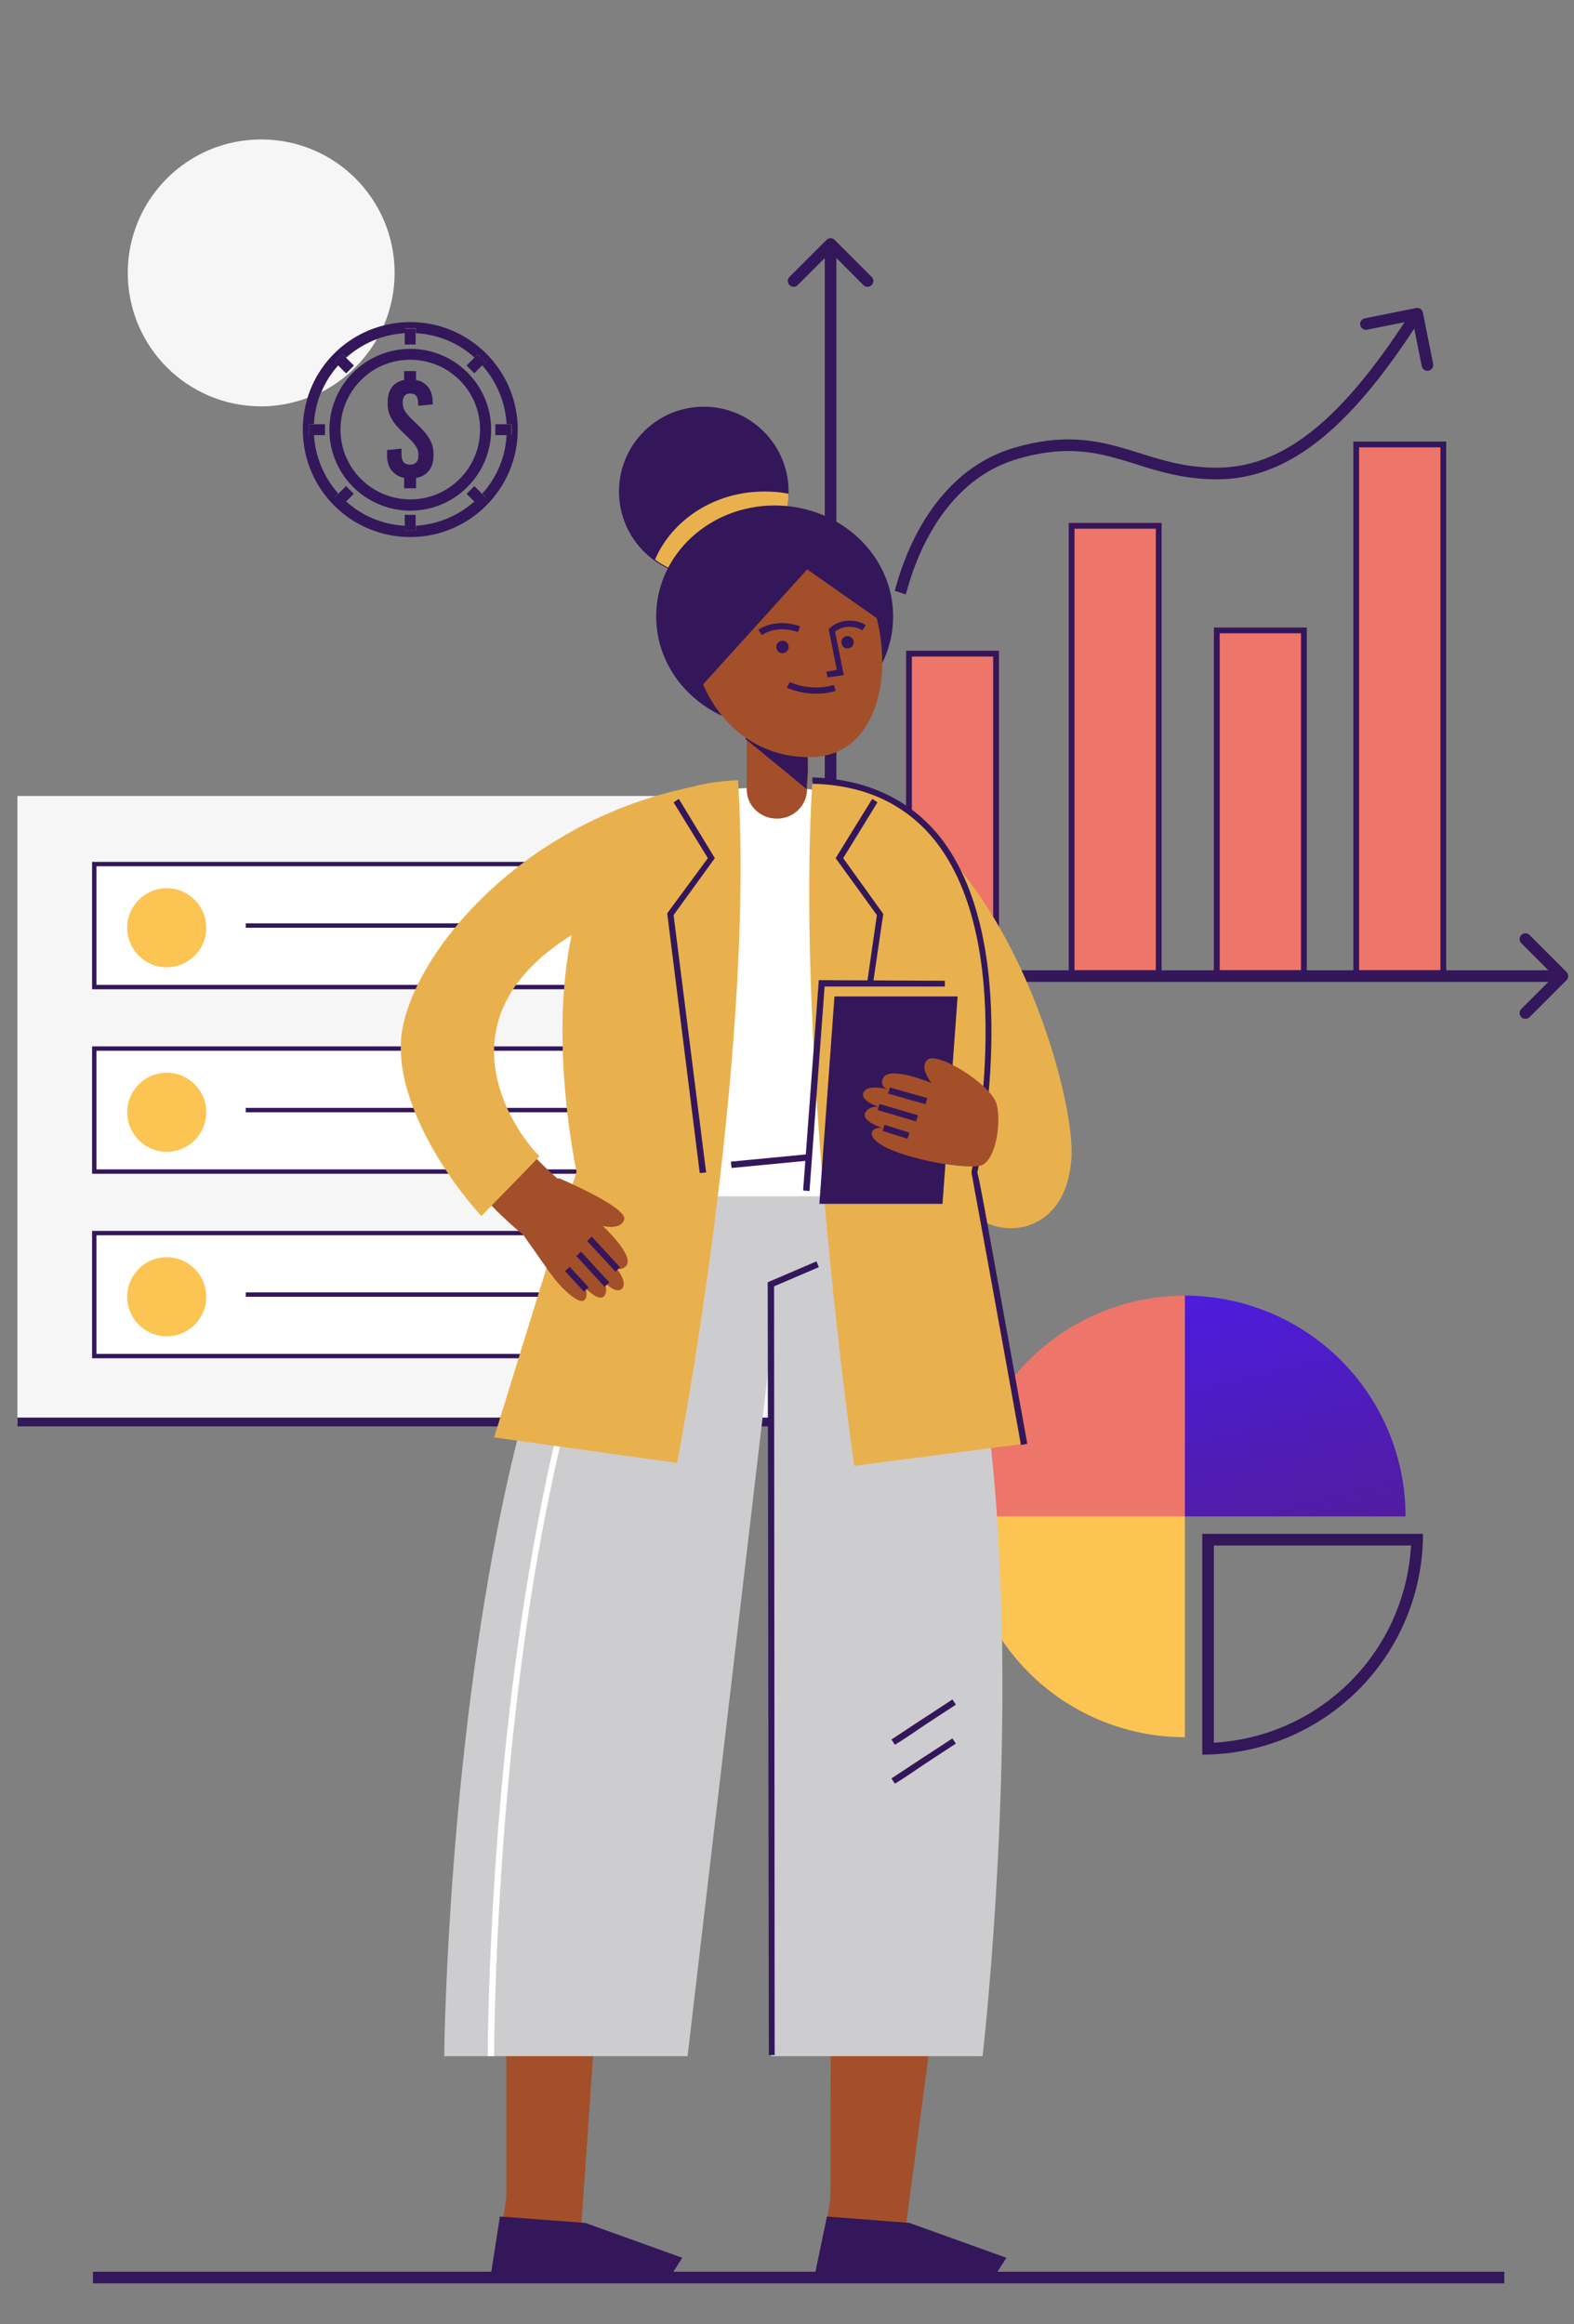 <svg width="271" height="400" viewBox="0 0 271 400" fill="none" xmlns="http://www.w3.org/2000/svg">
<rect x="0" y="0" width="271" height="400" fill="#808080" stroke="none"/>
<path d="M64.905 58.371C62.925 59.088 61.116 60.18 59.58 61.58L60.945 62.945L59.614 64.276L58.249 62.911C57.054 64.242 56.03 65.778 55.348 67.485C59.341 65.437 62.652 62.262 64.905 58.371Z" fill="#F6F6F7"/>
<path d="M66.066 56.051C67.26 53.252 67.943 50.214 67.943 46.971C67.943 34.274 57.669 24 44.971 24C32.274 24 22 34.274 22 46.971C22 59.669 32.274 69.943 44.971 69.943C47.804 69.943 50.467 69.397 52.959 68.475C54.836 62.365 59.819 57.655 66.066 56.051Z" fill="#F6F6F7"/>
<path d="M90.757 379.191H87.678V390.7H90.757V379.191Z" fill="#FCC453"/>
<path d="M93.567 337.993H87.678V349.502H93.567V337.993Z" fill="#FCC453"/>
<path d="M93.567 351.717H87.678V363.225H93.567V351.717Z" fill="#FCC453"/>
<path d="M93.567 366.197V365.468H87.678V376.949H90.757V366.197H93.567Z" fill="#FCC453"/>
<path d="M93.567 324.27H87.678V335.778H93.567V326.431V324.27Z" fill="#FCC453"/>
<path d="M70.639 92.436C80.844 92.436 89.139 84.141 89.139 73.936C89.139 63.73 80.844 55.435 70.639 55.435C69.069 55.435 67.533 55.64 66.065 56.016C59.819 57.586 54.835 62.33 52.958 68.474C52.412 70.215 52.139 72.024 52.139 73.936C52.139 84.175 60.399 92.436 70.639 92.436ZM57.668 62.296L58.999 60.965L59.58 61.545C61.116 60.18 62.925 59.088 64.904 58.337C66.406 57.791 68.01 57.449 69.717 57.347V56.494H71.594V57.347C75.486 57.552 79.001 59.088 81.698 61.545L82.278 60.965L83.609 62.296L83.029 62.877C85.452 65.607 86.988 69.123 87.227 72.98H88.081V74.857H87.227C87.022 78.748 85.487 82.264 83.029 84.96L83.609 85.541L82.278 86.872L81.698 86.292C78.967 88.715 75.451 90.251 71.594 90.49V91.343H69.683V90.49C65.792 90.285 62.276 88.749 59.58 86.292L58.999 86.872L57.668 85.541L58.248 84.96C55.825 82.23 54.289 78.714 54.05 74.857H53.197V72.98H54.05C54.153 71.034 54.596 69.157 55.313 67.416C56.03 65.744 57.02 64.208 58.214 62.842L57.668 62.296Z" fill="#33175A"/>
<path d="M56.713 73.97C56.713 81.65 62.925 87.862 70.639 87.896C78.319 87.896 84.531 81.684 84.565 73.97C84.565 66.29 78.353 60.044 70.639 60.044C62.959 60.044 56.713 66.256 56.713 73.97ZM70.639 61.921C73.95 61.921 76.954 63.252 79.138 65.437C81.323 67.621 82.654 70.625 82.654 73.936C82.654 77.247 81.323 80.251 79.138 82.435C76.954 84.62 73.95 85.951 70.639 85.951C67.328 85.951 64.325 84.62 62.14 82.435C59.956 80.251 58.624 77.247 58.624 73.936C58.624 70.625 59.956 67.621 62.14 65.437C64.29 63.252 67.294 61.921 70.639 61.921Z" fill="#33175A"/>
<path d="M69.58 82.266V84.041H71.628V82.266C73.437 81.959 74.632 80.627 74.632 78.511V78.102C74.632 76.258 73.812 74.859 71.525 72.743C69.853 71.207 69.341 70.422 69.341 69.466V69.159C69.341 68.169 69.887 67.725 70.638 67.725C71.56 67.725 72.003 68.271 72.003 69.466V69.841L74.495 69.603V69.261C74.495 67.111 73.437 65.746 71.628 65.404V63.868H69.58V65.404C67.805 65.746 66.747 67.043 66.747 69.159V69.534C66.747 71.377 67.566 72.777 69.853 74.893C71.525 76.429 72.037 77.214 72.037 78.17V78.545C72.037 79.501 71.389 79.979 70.638 79.979C69.614 79.979 69.136 79.433 69.136 78.238V77.214L66.644 77.453V78.443C66.644 80.525 67.771 81.856 69.58 82.266Z" fill="#33175A"/>
<path d="M71.561 59.293V57.382V56.562H69.684V57.382V59.293H71.561Z" fill="#33175A"/>
<path d="M69.684 88.614V90.526V91.345H71.561V90.526V88.614H69.684Z" fill="#33175A"/>
<path d="M85.281 74.892H87.193H88.012V73.015H87.193H85.281V74.892Z" fill="#33175A"/>
<path d="M55.961 73.015H54.05H53.23V74.892H54.05H55.961V73.015Z" fill="#33175A"/>
<path d="M81.663 64.244L82.994 62.912L83.609 62.298L82.278 61.001L81.663 61.581L80.332 62.912L81.663 64.244Z" fill="#33175A"/>
<path d="M59.579 83.664L58.248 84.995L57.668 85.61L58.965 86.941L59.579 86.326L60.911 84.995L59.579 83.664Z" fill="#33175A"/>
<path d="M80.332 84.995L81.663 86.326L82.278 86.941L83.609 85.61L82.994 84.995L81.663 83.664L80.332 84.995Z" fill="#33175A"/>
<path d="M60.911 62.912L59.579 61.581L58.965 61.001L57.668 62.298L58.248 62.912L59.579 64.244L60.911 62.912Z" fill="#33175A"/>
<path d="M246.524 391H246.004H245.133H244.387H243.844H243.527H242.848H229.92H187.844H187.561H186.623H179.338H95.65H72.463H72.226H71.287H69.998H64.693H57.838H55.61H54.423H49.231H45.431H32.152H31.473H31.145H30.613H29.867H28.996H28.476H27.458H16V393H45.431H71.287H72.463H187.561H259V391H247.531H246.524Z" fill="#33175A"/>
<path fill-rule="evenodd" clip-rule="evenodd" d="M209 299.944C213.044 299.719 217.026 298.813 220.777 297.26C225.144 295.45 229.113 292.799 232.456 289.456C235.799 286.113 238.45 282.144 240.26 277.777C241.813 274.026 242.719 270.044 242.944 266L209 266V299.944ZM209 301.947C208.335 301.982 207.668 302 207 302V264L245 264C245 264.668 244.982 265.335 244.947 266C244.72 270.307 243.762 274.549 242.107 278.542C240.198 283.152 237.399 287.341 233.87 290.87C230.341 294.399 226.152 297.198 221.542 299.107C217.549 300.762 213.307 301.72 209 301.947Z" fill="#33175A"/>
<path d="M156 112H172V168H156V112Z" fill="#EE7569"/>
<path fill-rule="evenodd" clip-rule="evenodd" d="M171 113H157V167H171V113ZM156 112V168H172V112H156Z" fill="#33175A"/>
<path d="M184 90H200V168H184V90Z" fill="#EE7569"/>
<path fill-rule="evenodd" clip-rule="evenodd" d="M199 91H185V167H199V91ZM184 90V168H200V90H184Z" fill="#33175A"/>
<path d="M209 108H225V168H209V108Z" fill="#EE7569"/>
<path fill-rule="evenodd" clip-rule="evenodd" d="M224 109H210V167H224V109ZM209 108V168H225V108H209Z" fill="#33175A"/>
<path d="M233 76H249V168H233V76Z" fill="#EE7569"/>
<path fill-rule="evenodd" clip-rule="evenodd" d="M248 77H234V167H248V77ZM233 76V168H249V76H233Z" fill="#33175A"/>
<path fill-rule="evenodd" clip-rule="evenodd" d="M135.93 47.657L142.294 41.293C142.684 40.902 143.317 40.902 143.708 41.293L150.072 47.657C150.462 48.047 150.462 48.681 150.072 49.071C149.681 49.462 149.048 49.462 148.658 49.071L144.001 44.414L144.001 175H142.001L142.001 44.414L137.344 49.071C136.953 49.462 136.32 49.462 135.93 49.071C135.539 48.681 135.539 48.047 135.93 47.657Z" fill="#33175A"/>
<path fill-rule="evenodd" clip-rule="evenodd" d="M263.343 160.929L269.707 167.293C270.098 167.683 270.098 168.316 269.707 168.707L263.343 175.071C262.953 175.461 262.319 175.461 261.929 175.071C261.538 174.68 261.538 174.047 261.929 173.657L266.586 169H136V167H266.586L261.929 162.343C261.538 161.952 261.538 161.319 261.929 160.929C262.319 160.538 262.953 160.538 263.343 160.929Z" fill="#33175A"/>
<path fill-rule="evenodd" clip-rule="evenodd" d="M243.805 53.02L234.98 54.785C234.439 54.893 234.087 55.42 234.196 55.961C234.304 56.503 234.831 56.854 235.372 56.746L241.83 55.454L241.169 56.446C241.169 56.446 241.169 56.446 241.169 56.446C230.199 72.9 220.461 80.5 209.501 80.5C204.242 80.5 200.277 79.262 196.281 78.014C195.289 77.704 194.294 77.394 193.278 77.102C188.156 75.629 182.705 74.722 174.723 77.04C166.631 79.389 161.58 85.254 158.508 90.629C155.844 95.29 154.611 99.701 154.19 101.209L154.19 101.209C154.127 101.436 154.081 101.597 154.053 101.683L155.95 102.316C155.991 102.194 156.048 101.99 156.126 101.715C156.583 100.096 157.736 96.011 160.245 91.621C163.173 86.496 167.872 81.111 175.28 78.96C182.798 76.778 187.847 77.621 192.725 79.024C193.671 79.296 194.619 79.593 195.583 79.894L195.584 79.894C199.606 81.153 203.909 82.5 209.501 82.5C221.339 82.5 231.457 74.381 242.276 58.385L242.279 58.387L242.833 57.555L243.494 56.564L244.786 63.022C244.894 63.563 245.421 63.914 245.963 63.806C246.504 63.698 246.855 63.171 246.747 62.629L244.982 53.804C244.874 53.263 244.347 52.911 243.805 53.02Z" fill="#33175A"/>
<path d="M242 261C242 256.01 241.017 251.068 239.107 246.458C237.198 241.848 234.399 237.659 230.87 234.13C227.341 230.601 223.152 227.802 218.542 225.893C213.932 223.983 208.99 223 204 223V261H242Z" fill="url(#paint0_linear_375_6318)"/>
<path d="M204 223C199.01 223 194.068 223.983 189.458 225.893C184.848 227.802 180.659 230.601 177.13 234.13C173.601 237.659 170.802 241.848 168.893 246.458C166.983 251.068 166 256.01 166 261L204 261V223Z" fill="#EE7569"/>
<path d="M166 261C166 265.99 166.983 270.932 168.893 275.542C170.802 280.152 173.601 284.341 177.13 287.87C180.659 291.399 184.848 294.198 189.458 296.107C194.068 298.017 199.01 299 204 299L204 261L166 261Z" fill="#FCC453"/>
<path d="M3 137H142.122V245.122H3V137Z" fill="#F6F6F7"/>
<path d="M15.854 148.342H128.512V170.269H15.854V148.342Z" fill="white"/>
<path fill-rule="evenodd" clip-rule="evenodd" d="M127.756 149.098H16.61V169.513H127.756V149.098ZM15.854 148.342V170.269H128.512V148.342H15.854Z" fill="#33175A"/>
<path d="M35.512 159.683C35.512 163.441 32.465 166.488 28.707 166.488C24.949 166.488 21.902 163.441 21.902 159.683C21.902 155.925 24.949 152.878 28.707 152.878C32.465 152.878 35.512 155.925 35.512 159.683Z" fill="#FCC453"/>
<path fill-rule="evenodd" clip-rule="evenodd" d="M114.902 159.684H42.316V158.928H114.902V159.684Z" fill="#33175A"/>
<path d="M15.854 180.098H128.512V202.024H15.854V180.098Z" fill="white"/>
<path fill-rule="evenodd" clip-rule="evenodd" d="M127.756 180.854H16.61V201.268H127.756V180.854ZM15.854 180.098V202.024H128.512V180.098H15.854Z" fill="#33175A"/>
<path d="M35.512 191.439C35.512 195.197 32.465 198.244 28.707 198.244C24.949 198.244 21.902 195.197 21.902 191.439C21.902 187.68 24.949 184.634 28.707 184.634C32.465 184.634 35.512 187.68 35.512 191.439Z" fill="#FCC453"/>
<path fill-rule="evenodd" clip-rule="evenodd" d="M114.902 191.44H42.316V190.684H114.902V191.44Z" fill="#33175A"/>
<path d="M15.854 211.854H128.512V233.781H15.854V211.854Z" fill="white"/>
<path fill-rule="evenodd" clip-rule="evenodd" d="M127.756 212.611H16.61V233.025H127.756V212.611ZM15.854 211.854V233.781H128.512V211.854H15.854Z" fill="#33175A"/>
<path d="M35.512 223.196C35.512 226.954 32.465 230 28.707 230C24.949 230 21.902 226.954 21.902 223.196C21.902 219.437 24.949 216.391 28.707 216.391C32.465 216.391 35.512 219.437 35.512 223.196Z" fill="#FCC453"/>
<path fill-rule="evenodd" clip-rule="evenodd" d="M114.902 223.197H42.316V222.44H114.902V223.197Z" fill="#33175A"/>
<path fill-rule="evenodd" clip-rule="evenodd" d="M143.256 137.378V245.5H3V243.988H141.744V137.378H143.256Z" fill="#33175A"/>
<path d="M173.975 211.4C168.375 211.4 163.875 206.4 160.875 201.9L167.875 197.1C167.575 194 165.775 185.5 161.475 175.8C156.375 164.2 150.175 156.2 143.875 153.1L151.175 137.9C174.275 149.3 185.175 188.8 184.475 199.3C183.875 207.9 179.175 210.4 176.475 211.1C175.675 211.3 174.875 211.4 173.975 211.4Z" fill="#E9B14D"/>
<path d="M155.775 384.6L142.975 378.3L143.075 332.7H162.675L155.775 384.6Z" fill="#A34F2A"/>
<path d="M171.374 390.5H141.074L142.974 378.3L172.374 388.9L171.374 390.5Z" fill="#A34F2A"/>
<path d="M156.575 382.6L173.275 388.6L171.675 391.1H140.375L142.375 381.5L156.575 382.6Z" fill="#33175A"/>
<path d="M99.974 384.6L87.174 378.3V332.7L103.574 332.8L99.974 384.6Z" fill="#A34F2A"/>
<path d="M115.573 390.5H85.273L87.174 378.3L116.573 388.9L115.573 390.5Z" fill="#A34F2A"/>
<path d="M100.774 382.6L117.474 388.6L115.874 391.1H84.574L86.074 381.5L100.774 382.6Z" fill="#33175A"/>
<path d="M118.377 353.9H76.477C76.477 353.9 78.077 180.5 138.477 182.9L118.377 353.9Z" fill="#CDCDCF"/>
<path d="M132.775 353.9H169.175C169.175 353.9 189.075 182.9 132.775 182.9V353.9Z" fill="#CDCDCF"/>
<path d="M105.575 205.8C103.875 200.7 102.075 189.4 101.775 188C96.975 165.9 101.775 135.6 130.275 135.6C131.975 135.6 133.675 135.6 135.275 135.6C148.275 135.6 158.575 142.5 163.275 154.6C166.775 163.7 166.675 173.4 164.875 182.9C164.575 184.4 161.175 199.8 159.475 205.9H105.575V205.8Z" fill="white"/>
<path d="M83.977 353.9C83.977 353.5 83.977 313.3 90.977 271.2C100.377 214.6 117.177 181.8 140.977 173.8L141.277 174.8C112.077 184.7 98.377 232.8 91.977 271.4C85.077 313.4 85.077 353.5 85.077 353.9H83.977Z" fill="white"/>
<path d="M154.077 300.3L153.477 299.4L158.777 295.9C160.677 294.7 162.577 293.4 163.977 292.5L164.577 293.4L159.377 296.8C157.477 298.1 155.577 299.4 154.077 300.3Z" fill="#33175A"/>
<path d="M154.077 307L153.477 306.1L158.777 302.6C160.677 301.4 162.577 300.1 163.977 299.2L164.577 300.1L159.377 303.5C157.477 304.8 155.577 306.1 154.077 307Z" fill="#33175A"/>
<path d="M132.376 353.7L132.176 220.7L140.576 217.1L140.976 218.1L133.276 221.4L133.376 353.7H132.376Z" fill="#33175A"/>
<path d="M139.086 198.662L125.848 199.934L125.953 201.029L139.192 199.757L139.086 198.662Z" fill="#33175A"/>
<path d="M127.074 134.3C130.074 182.2 116.574 251.8 116.574 251.8L85.074 247.4C85.074 247.4 99.174 201.7 99.274 201.7C97.374 192.6 87.674 135.5 127.074 134.3Z" fill="#E9B14D"/>
<path d="M139.876 134.3C136.876 182.2 147.076 252.3 147.076 252.3L176.276 248.5L167.776 201.6C169.676 192.6 179.276 135.5 139.876 134.3Z" fill="#E9B14D"/>
<path d="M150.275 169.5L149.275 169.3L150.975 157.5L143.875 147.7L150.175 137.5L151.075 138.1L145.175 147.7L152.075 157.3L150.275 169.5Z" fill="#33175A"/>
<path d="M175.775 248.7C172.975 232.9 167.475 203 167.275 201.9C167.275 201.8 167.275 201.7 167.275 201.6C168.075 197.7 174.975 162.5 161.075 144.8C156.075 138.5 148.975 135.1 139.875 134.9V133.8C149.275 134.1 156.675 137.6 161.875 144.1C176.075 162.2 169.075 197.8 168.275 201.8C168.775 203.6 170.175 211.6 176.875 248.5L175.775 248.7Z" fill="#33175A"/>
<path d="M100.675 223.7C101.175 223.1 101.075 222.1 100.575 221.5C100.575 221.5 103.175 224.3 104.075 223C104.775 222 103.975 220.6 103.975 220.6C103.975 220.6 106.175 223 107.175 221.7C108.075 220.4 105.875 218 105.875 218C106.475 218.6 107.275 218.5 107.875 217.8C109.175 216 103.775 211 103.775 211C103.775 211 106.875 211.8 107.475 209.9C108.075 207.8 96.275 202.8 96.275 202.8C95.575 202.6 88.375 210.1 88.375 210.1L94.775 219.2L95.275 219.8C95.175 219.9 99.475 225 100.675 223.7Z" fill="#A34F2A"/>
<path d="M101.891 212.845L101.082 213.59L105.961 218.885L106.77 218.139L101.891 212.845Z" fill="#33175A"/>
<path d="M100.032 215.433L99.223 216.179L104.102 221.474L104.911 220.728L100.032 215.433Z" fill="#33175A"/>
<path d="M98.094 218.04L97.285 218.785L100.538 222.315L101.347 221.57L98.094 218.04Z" fill="#33175A"/>
<path d="M90.077 212.5C89.177 211.8 68.477 195.5 71.477 175.5C73.577 161.6 86.377 150.1 109.577 141.5L113.477 152.1C94.777 159.1 84.077 167.7 82.577 177.2C80.477 190.7 96.777 203.5 96.877 203.6L90.077 212.5Z" fill="#A34F2A"/>
<path d="M92.875 199C92.975 199 82.875 209.3 82.875 209.3C77.275 203.2 68.075 189.8 69.075 178.6C70.475 164 92.375 137.5 126.975 134.3L115.075 153.6C68.975 168.3 88.575 194.9 92.875 199Z" fill="#E9B14D"/>
<path d="M121.174 99.2C129.238 99.2 135.774 92.663 135.774 84.6C135.774 76.537 129.238 70 121.174 70C113.111 70 106.574 76.537 106.574 84.6C106.574 92.663 113.111 99.2 121.174 99.2Z" fill="#33175A"/>
<path d="M131.573 84.6C133.073 84.6 134.473 84.7 135.773 85C135.573 92.8 129.173 99.1 121.273 99.1C118.073 99.1 115.173 98.1 112.773 96.3C115.773 89.4 123.073 84.6 131.573 84.6Z" fill="#E9B14D"/>
<path d="M133.375 125.2C144.641 125.2 153.775 116.649 153.775 106.1C153.775 95.551 144.641 87 133.375 87C122.108 87 112.975 95.551 112.975 106.1C112.975 116.649 122.108 125.2 133.375 125.2Z" fill="#33175A"/>
<path d="M133.771 140.9C136.671 140.9 138.971 138.6 138.971 135.7L139.171 132.6L138.971 116.8H128.571V135.7C128.471 138.6 130.871 140.9 133.771 140.9Z" fill="#A34F2A"/>
<path d="M128.471 122.6L138.871 117.3L139.071 132.6L138.871 135.7V135.8L128.371 127.2L128.471 122.6Z" fill="#33175A"/>
<path d="M139.972 130.3C148.872 130 152.672 120.8 151.772 111.2C150.672 99.6 143.872 90 132.072 92.5C110.472 97.3 117.972 131.1 139.972 130.3Z" fill="#A34F2A"/>
<path d="M133.672 111.5C133.772 112.1 134.272 112.499 134.872 112.399C135.472 112.299 135.872 111.8 135.772 111.2C135.672 110.6 135.172 110.199 134.572 110.299C133.972 110.399 133.572 110.9 133.672 111.5Z" fill="#33175A"/>
<path d="M144.871 110.7C144.971 111.3 145.471 111.7 146.071 111.6C146.671 111.5 147.071 111 146.971 110.4C146.871 109.8 146.371 109.4 145.771 109.5C145.171 109.6 144.771 110.1 144.871 110.7Z" fill="#33175A"/>
<path d="M131.172 109.299L130.572 108.399C132.472 107.099 135.172 106.899 137.772 107.799L137.372 108.799C135.172 107.999 132.872 108.199 131.172 109.299Z" fill="#33175A"/>
<path d="M140.473 119.399C137.673 119.399 135.673 118.399 135.473 118.399L135.973 117.399C135.973 117.399 139.473 119.099 143.573 117.899L143.873 118.899C142.673 119.299 141.573 119.399 140.473 119.399Z" fill="#33175A"/>
<path d="M142.473 116.6L142.273 115.6L144.073 115.3L142.673 108.3L142.873 108.1C144.473 106.6 147.173 106.4 149.073 107.6L148.473 108.5C147.273 107.7 145.173 107.6 143.773 108.7L145.273 116.2L142.473 116.6Z" fill="#33175A"/>
<path d="M121.173 92.4C152.473 80.2 152.673 107.6 152.673 107.6L138.973 97.999L119.873 119.1C119.973 119.1 110.273 96.7 121.173 92.4Z" fill="#33175A"/>
<path d="M162.274 207.2H141.074L143.674 171.5H164.874L162.274 207.2Z" fill="#33175A"/>
<path d="M139.375 205L138.275 204.9L140.975 168.7L162.675 168.8V169.8H141.975L139.375 205Z" fill="#33175A"/>
<path d="M150.076 195.1C150.076 194.3 151.376 193.9 152.076 194.2C152.076 194.2 148.176 193 148.976 191.5C149.576 190.3 151.276 190.5 151.276 190.5C151.276 190.5 147.976 189.5 148.676 188C149.476 186.5 152.776 187.5 152.776 187.5C151.976 187.2 151.576 186.4 152.076 185.5C153.176 183.4 160.376 186.4 160.376 186.4C160.376 186.4 158.176 183.7 159.676 182.4C161.376 180.9 170.576 186.6 171.576 190C172.376 192.7 171.676 199.1 169.176 200.5C166.576 201.7 150.176 198.6 150.076 195.1Z" fill="#A34F2A"/>
<path d="M153.206 187.171L152.906 188.229L159.354 190.053L159.653 188.995L153.206 187.171Z" fill="#33175A"/>
<path d="M151.418 190.008L151.107 191.063L157.727 193.01L158.038 191.955L151.418 190.008Z" fill="#33175A"/>
<path d="M152.295 193.598L151.965 194.647L156.257 195.998L156.588 194.949L152.295 193.598Z" fill="#33175A"/>
<path d="M120.475 201.9L114.875 157.2L121.875 147.7L115.975 138.1L116.875 137.5L123.075 147.7L115.975 157.5L121.575 201.8L120.475 201.9Z" fill="#33175A"/>
<defs>
<linearGradient id="paint0_linear_375_6318" x1="216.057" y1="215.582" x2="228.249" y2="263.845" gradientUnits="userSpaceOnUse">
<stop stop-color="#4C1CE4"/>
<stop offset="1" stop-color="#511CA0"/>
</linearGradient>
</defs>
</svg>
